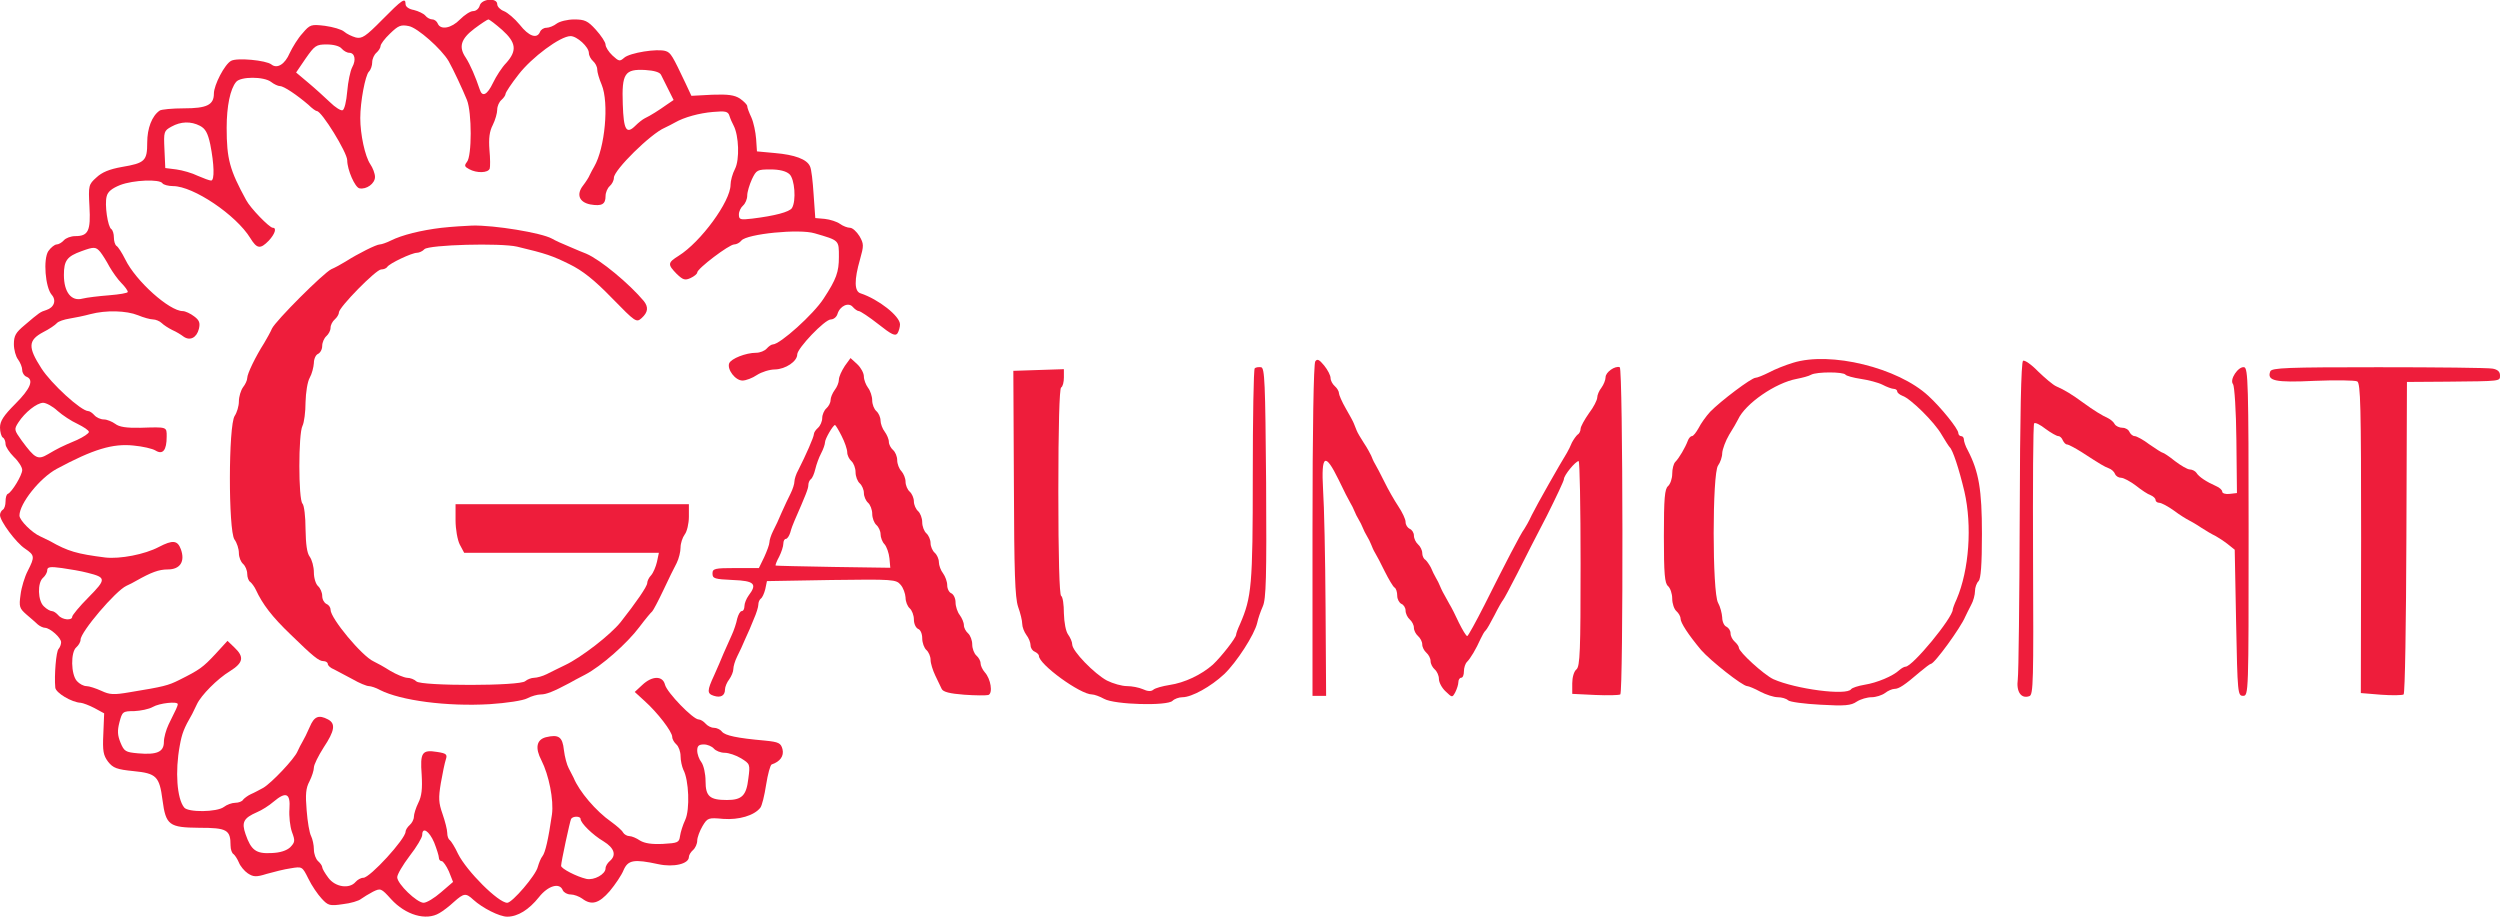 <?xml version="1.0" standalone="no"?>
<!DOCTYPE svg PUBLIC "-//W3C//DTD SVG 20010904//EN"
 "http://www.w3.org/TR/2001/REC-SVG-20010904/DTD/svg10.dtd">
<svg version="1.0" xmlns="http://www.w3.org/2000/svg"
 width="900pt" height="330pt" viewBox="0 0 900 330"
 preserveAspectRatio="xMidYMid meet">

<g transform="translate(0,330) scale(0.1,-0.1)"
fill="#ee1d3b" stroke="none">
<path d="M1376 3229 c-60 -61 -73 -69 -95 -64 -14 4 -33 13 -42 21 -9 8 -40
17 -69 21 -50 6 -54 5 -81 -27 -16 -17 -36 -50 -46 -71 -17 -40 -45 -58 -66
-41 -19 15 -124 25 -145 13 -23 -12 -62 -87 -62 -118 0 -41 -26 -53 -108 -53
-42 0 -82 -4 -87 -8 -28 -19 -45 -64 -45 -115 0 -66 -8 -74 -91 -88 -45 -8
-72 -19 -92 -38 -28 -25 -29 -29 -25 -104 5 -88 -4 -107 -51 -107 -16 0 -34
-7 -41 -15 -7 -8 -19 -15 -26 -15 -7 0 -21 -11 -30 -24 -19 -29 -11 -130 12
-157 18 -20 9 -46 -19 -55 -22 -7 -24 -8 -79 -55 -31 -26 -38 -37 -38 -68 0
-20 7 -45 15 -55 8 -11 15 -28 15 -38 0 -10 7 -21 15 -24 28 -11 15 -43 -40
-98 -42 -42 -55 -62 -55 -85 0 -16 5 -33 10 -36 6 -3 10 -14 10 -24 0 -9 14
-30 30 -46 17 -16 30 -37 30 -47 0 -18 -37 -80 -52 -86 -5 -2 -8 -14 -8 -27 0
-13 -4 -27 -10 -30 -5 -3 -10 -12 -10 -19 0 -22 58 -100 90 -121 35 -24 36
-29 10 -80 -11 -21 -23 -60 -26 -86 -6 -43 -4 -49 21 -71 15 -12 33 -29 41
-36 7 -6 19 -12 26 -12 19 -1 58 -36 58 -52 0 -8 -4 -18 -9 -24 -9 -8 -16 -96
-12 -139 1 -19 60 -54 92 -55 8 -1 30 -9 49 -19 l35 -19 -3 -74 c-3 -62 0 -77
17 -100 18 -23 32 -28 92 -34 82 -8 93 -19 104 -104 12 -91 24 -99 132 -100
100 0 113 -7 113 -64 0 -14 5 -28 11 -31 5 -4 14 -18 19 -30 5 -13 20 -31 32
-39 20 -13 30 -14 68 -2 25 7 64 17 86 20 42 7 42 7 64 -37 12 -25 34 -57 48
-72 23 -25 29 -27 76 -20 28 3 58 12 66 19 8 6 28 18 43 26 27 13 29 13 65
-27 52 -57 126 -79 174 -50 11 6 35 24 52 40 36 32 43 33 70 8 33 -30 94 -61
122 -61 38 0 78 25 114 70 33 42 75 54 86 25 4 -8 16 -15 28 -15 12 0 31 -7
42 -15 33 -25 60 -18 99 27 20 24 43 58 50 76 16 36 37 40 125 21 55 -12 110
1 110 26 0 7 7 18 15 25 8 7 15 22 15 34 0 11 9 35 19 52 18 30 21 31 75 26
56 -4 111 12 133 40 6 7 15 44 21 83 6 38 15 71 20 73 30 10 45 30 39 55 -6
22 -13 26 -64 31 -101 9 -142 18 -154 32 -6 8 -19 14 -29 14 -10 0 -23 7 -30
15 -7 8 -18 15 -25 15 -20 0 -114 97 -121 125 -8 33 -46 33 -82 -1 l-27 -25
35 -32 c47 -42 100 -111 100 -130 0 -8 7 -20 15 -27 8 -7 15 -26 15 -42 0 -16
5 -38 10 -49 20 -37 24 -143 7 -180 -9 -19 -17 -45 -19 -59 -3 -23 -8 -25 -61
-28 -41 -2 -66 2 -83 12 -13 9 -30 16 -38 16 -8 0 -19 6 -23 13 -4 8 -23 24
-42 38 -56 39 -116 110 -136 159 -4 8 -12 24 -18 35 -6 11 -14 40 -17 65 -5
48 -19 57 -65 46 -34 -9 -39 -39 -16 -83 27 -53 45 -143 38 -195 -13 -90 -24
-137 -34 -150 -6 -7 -13 -25 -17 -39 -7 -30 -92 -129 -110 -129 -32 0 -146
114 -177 176 -11 24 -25 46 -30 50 -5 3 -9 14 -9 26 0 11 -8 42 -17 68 -14 40
-15 57 -6 111 6 35 14 73 18 85 6 18 2 22 -31 27 -55 9 -62 -2 -56 -82 3 -51
0 -77 -12 -101 -9 -18 -16 -41 -16 -50 0 -10 -7 -23 -15 -30 -8 -7 -15 -18
-15 -24 0 -26 -128 -166 -152 -166 -9 0 -21 -7 -28 -15 -22 -26 -73 -19 -98
15 -12 16 -22 33 -22 38 0 5 -7 15 -15 22 -8 7 -15 26 -15 42 0 16 -5 38 -10
48 -6 11 -13 52 -16 92 -5 58 -3 81 10 105 9 18 16 40 16 50 0 10 16 42 35 72
40 60 44 86 16 101 -34 18 -50 11 -66 -27 -9 -21 -21 -45 -26 -53 -5 -8 -13
-24 -18 -35 -11 -27 -94 -114 -123 -131 -13 -7 -33 -18 -45 -23 -11 -5 -24
-15 -28 -20 -3 -6 -16 -11 -28 -11 -12 0 -31 -7 -41 -15 -25 -19 -129 -20
-143 -2 -26 32 -33 130 -16 222 8 45 15 63 45 115 4 8 12 24 17 35 15 32 73
91 119 119 48 30 52 51 16 85 l-25 24 -44 -48 c-45 -48 -56 -56 -130 -93 -40
-20 -56 -24 -178 -44 -58 -10 -72 -9 -102 5 -20 9 -44 17 -54 17 -10 0 -25 8
-34 18 -22 24 -23 105 -2 122 8 7 15 19 15 27 0 28 126 176 165 194 11 5 27
13 35 18 55 31 82 41 114 41 45 0 63 29 47 73 -12 32 -29 34 -79 8 -51 -27
-140 -44 -193 -38 -102 13 -134 22 -199 59 -8 4 -24 12 -35 17 -30 13 -75 58
-75 75 0 43 73 135 134 168 132 71 202 92 277 84 32 -3 68 -11 79 -18 26 -16
40 1 40 50 0 36 3 35 -95 32 -50 -1 -76 3 -90 14 -11 8 -30 16 -41 16 -12 0
-27 7 -34 15 -7 8 -17 15 -22 15 -26 0 -134 99 -169 154 -49 76 -48 101 6 130
22 11 44 26 50 33 5 6 26 13 45 16 19 3 53 10 75 16 57 15 130 13 172 -4 19
-8 44 -15 54 -15 9 0 24 -6 31 -13 7 -7 24 -18 38 -25 14 -6 32 -17 41 -24 23
-16 47 -4 55 28 5 21 2 31 -17 45 -13 10 -32 19 -41 19 -48 0 -169 108 -207
186 -12 24 -26 46 -32 49 -5 4 -9 17 -9 30 0 13 -4 26 -9 30 -13 7 -25 89 -17
118 4 17 19 29 49 41 47 18 142 22 152 6 3 -5 21 -10 38 -10 73 0 227 -104
278 -187 24 -39 36 -41 67 -9 22 24 29 46 14 46 -12 0 -81 71 -96 100 -59 108
-70 147 -70 260 0 78 13 140 34 165 16 20 100 20 126 0 10 -8 25 -15 32 -15
14 0 61 -32 102 -67 13 -13 27 -23 31 -23 17 0 109 -149 109 -177 0 -34 28
-98 44 -101 25 -5 56 17 56 41 0 12 -8 33 -17 46 -19 28 -36 107 -36 166 0 59
18 154 31 167 7 7 12 22 12 34 0 12 7 27 15 34 8 7 15 18 15 24 0 7 15 27 34
45 30 29 39 33 68 27 31 -6 117 -82 143 -126 17 -30 51 -103 66 -140 18 -45
18 -202 0 -223 -10 -13 -9 -17 8 -26 27 -15 68 -14 74 2 2 6 2 37 -1 68 -3 41
0 66 12 89 9 18 16 43 16 55 0 13 7 28 15 35 8 7 15 17 15 22 0 5 21 37 47 70
47 61 150 138 187 138 23 0 66 -39 66 -61 0 -9 7 -22 15 -29 8 -7 15 -20 15
-30 0 -10 7 -34 16 -55 27 -65 12 -228 -27 -295 -5 -8 -12 -22 -16 -30 -3 -8
-14 -25 -24 -38 -25 -32 -14 -60 26 -68 41 -7 55 0 55 30 0 13 7 29 15 36 8 7
15 20 15 30 0 28 133 159 183 180 12 6 29 14 37 19 33 19 88 34 137 38 45 4
54 2 59 -14 3 -10 10 -26 15 -35 19 -36 22 -123 5 -156 -9 -17 -16 -43 -16
-57 0 -60 -107 -206 -187 -256 -40 -25 -40 -31 -7 -65 23 -22 30 -24 50 -15
13 6 24 15 24 20 0 14 115 101 133 101 8 0 20 6 26 14 20 24 208 43 264 26 89
-26 87 -24 87 -85 0 -54 -9 -80 -55 -150 -36 -56 -157 -165 -183 -165 -5 0
-15 -7 -22 -15 -7 -8 -24 -15 -38 -15 -37 0 -90 -21 -97 -38 -8 -22 22 -62 48
-62 12 0 36 9 52 20 17 11 46 20 65 20 38 1 80 29 80 54 0 22 99 126 121 126
10 0 21 9 24 20 9 29 40 43 55 25 7 -8 17 -15 22 -15 5 0 37 -21 70 -47 48
-38 61 -44 69 -33 5 8 9 23 9 32 0 30 -78 91 -142 112 -23 7 -23 49 -2 122 14
50 14 56 -2 84 -10 16 -25 30 -34 30 -9 0 -25 6 -36 14 -11 8 -36 16 -55 18
l-34 3 -6 85 c-3 47 -8 92 -13 101 -11 26 -56 42 -126 48 l-65 6 -3 45 c-2 25
-9 59 -17 77 -8 17 -15 35 -15 41 0 5 -12 17 -26 27 -20 13 -43 16 -100 14
l-75 -4 -21 45 c-47 99 -53 110 -71 116 -30 10 -130 -6 -150 -24 -16 -14 -19
-13 -42 8 -14 13 -25 31 -25 39 0 9 -16 33 -35 54 -29 32 -40 37 -78 37 -24 0
-52 -7 -63 -15 -10 -8 -27 -15 -37 -15 -10 0 -20 -7 -23 -15 -11 -26 -40 -16
-73 26 -18 22 -44 44 -57 49 -13 5 -24 16 -24 25 0 24 -56 20 -63 -5 -3 -11
-13 -20 -24 -20 -10 0 -31 -14 -47 -30 -31 -32 -70 -39 -80 -15 -3 8 -12 15
-19 15 -8 0 -20 6 -26 14 -6 7 -25 16 -41 20 -18 3 -30 12 -30 21 0 25 -12 17
-84 -56z m432 -37 c50 -45 54 -74 15 -118 -16 -16 -37 -49 -48 -72 -21 -44
-39 -53 -48 -24 -15 45 -34 89 -50 114 -27 39 -18 68 31 105 24 18 47 33 50
33 4 0 26 -17 50 -38z m-578 -67 c7 -8 19 -15 27 -15 20 0 26 -25 11 -52 -7
-13 -15 -52 -18 -87 -3 -36 -10 -66 -17 -68 -6 -2 -27 11 -45 29 -19 18 -54
50 -78 70 l-44 37 34 50 c33 47 38 51 76 51 25 0 47 -6 54 -15z m1150 -95 c4
-8 16 -32 26 -52 l19 -38 -25 -17 c-28 -20 -58 -39 -79 -49 -8 -4 -23 -16 -33
-26 -33 -33 -43 -17 -46 77 -4 111 7 127 81 123 32 -2 53 -8 57 -18z m-1660
-183 c19 -10 28 -25 37 -67 14 -71 16 -130 3 -130 -6 0 -27 8 -48 17 -20 10
-55 20 -77 23 l-40 5 -3 67 c-3 64 -2 67 25 82 34 19 70 20 103 3z m2122 -174
c19 -17 25 -96 9 -122 -9 -14 -61 -28 -143 -38 -43 -5 -48 -4 -48 15 0 11 7
25 15 32 8 7 15 23 15 36 0 13 8 39 17 59 16 33 19 35 67 35 32 0 56 -6 68
-17z m-2481 -280 c8 -10 23 -34 33 -53 11 -19 30 -46 43 -59 13 -13 23 -27 23
-32 0 -4 -30 -9 -67 -12 -38 -3 -80 -8 -96 -12 -40 -11 -67 23 -67 85 0 52 11
67 64 86 44 16 51 16 67 -3z m-154 -572 c18 -16 50 -37 72 -47 22 -11 41 -23
41 -29 0 -5 -19 -18 -43 -29 -59 -25 -68 -30 -104 -51 -37 -22 -47 -16 -95 49
-27 38 -28 40 -12 65 24 37 66 70 89 71 11 0 35 -13 52 -29z m108 -583 c68
-17 68 -23 4 -88 -33 -33 -59 -65 -59 -70 0 -15 -36 -12 -50 5 -7 8 -17 15
-23 15 -6 0 -19 7 -29 17 -22 20 -24 85 -3 103 8 7 15 19 15 27 0 12 10 14 53
8 28 -4 70 -11 92 -17z m325 -473 c0 -6 -6 -19 -33 -73 -9 -19 -17 -47 -17
-63 0 -36 -25 -47 -93 -41 -45 4 -50 7 -63 38 -11 27 -12 43 -4 74 10 38 12
40 53 40 23 1 53 7 67 15 24 14 90 21 90 10z m1930 -160 c7 -8 24 -15 39 -15
14 0 41 -9 59 -20 32 -20 33 -21 26 -73 -7 -61 -23 -77 -77 -77 -62 0 -77 13
-77 68 0 27 -7 57 -15 68 -8 10 -15 29 -15 42 0 17 6 22 24 22 13 0 29 -7 36
-15z m-1528 -217 c-2 -26 2 -63 9 -83 12 -32 11 -37 -6 -55 -13 -12 -36 -20
-68 -21 -55 -3 -73 10 -93 68 -15 43 -7 58 41 79 17 7 44 24 60 38 45 38 61
30 57 -26z m1048 -36 c0 -15 44 -58 83 -81 39 -24 47 -50 22 -71 -8 -7 -15
-18 -15 -26 0 -21 -41 -44 -69 -38 -35 8 -91 37 -91 47 0 14 32 162 36 169 7
11 34 10 34 0z m-527 -85 c9 -23 17 -48 17 -55 0 -6 4 -12 10 -12 5 0 17 -17
26 -37 l15 -38 -43 -37 c-24 -21 -52 -38 -63 -38 -24 0 -95 68 -95 92 0 10 20
44 45 77 25 32 45 66 45 75 0 31 25 15 43 -27z"/>
<path d="M1590 2480 c-75 -9 -143 -26 -183 -46 -16 -8 -34 -14 -40 -14 -12 0
-78 -33 -122 -61 -16 -10 -40 -23 -52 -28 -28 -13 -201 -186 -214 -214 -5 -12
-18 -35 -28 -52 -30 -47 -61 -110 -61 -126 0 -8 -7 -23 -15 -33 -8 -11 -15
-34 -15 -51 0 -17 -7 -40 -15 -52 -23 -33 -23 -413 -1 -445 9 -12 16 -34 16
-49 0 -15 7 -32 15 -39 8 -7 15 -23 15 -36 0 -12 5 -26 11 -29 5 -4 15 -17 20
-28 24 -52 58 -97 126 -162 80 -78 101 -95 117 -95 9 0 16 -5 16 -10 0 -6 10
-15 23 -20 12 -6 42 -22 66 -35 24 -14 51 -25 59 -25 7 0 26 -6 40 -14 75 -38
240 -60 395 -51 61 4 120 13 135 21 15 8 37 14 49 14 19 0 45 10 103 41 8 5
33 18 56 30 58 30 152 113 196 172 21 28 42 53 46 56 4 4 22 38 40 76 18 39
40 83 48 98 8 16 14 41 14 56 0 15 7 36 15 47 8 10 15 39 15 64 l0 45 -420 0
-420 0 0 -58 c0 -32 7 -71 15 -87 l16 -30 350 0 351 0 -7 -33 c-4 -17 -13 -39
-21 -48 -8 -8 -14 -21 -14 -28 0 -12 -40 -70 -96 -141 -37 -46 -142 -127 -199
-154 -22 -11 -52 -25 -67 -33 -14 -7 -35 -13 -45 -13 -10 0 -25 -6 -32 -12
-17 -18 -375 -18 -392 -1 -7 7 -22 13 -34 13 -11 1 -38 12 -60 25 -22 14 -49
29 -60 34 -42 19 -155 155 -155 186 0 9 -7 18 -15 21 -8 4 -15 16 -15 29 0 12
-7 28 -15 35 -8 7 -15 29 -15 49 0 21 -7 46 -15 57 -10 13 -14 45 -15 99 0 45
-5 86 -11 92 -15 15 -15 252 0 280 6 12 11 50 11 85 1 36 7 74 15 88 8 14 14
38 15 53 0 15 7 30 15 33 8 4 15 16 15 29 0 12 7 28 15 35 8 7 15 20 15 30 0
10 7 23 15 30 8 7 15 18 15 25 0 19 134 155 152 155 9 0 19 4 22 9 8 13 89 51
107 51 8 0 21 6 27 13 17 16 274 23 334 9 105 -25 127 -33 188 -63 47 -23 89
-56 153 -122 85 -87 88 -89 107 -72 23 21 25 39 8 61 -52 62 -156 149 -208
171 -8 3 -35 14 -60 25 -25 10 -53 23 -63 29 -38 21 -208 49 -287 47 -25 -1
-74 -4 -110 -8z"/>
<path d="M3041 1982 c-11 -17 -21 -38 -21 -49 0 -10 -7 -27 -15 -37 -8 -11
-15 -27 -15 -37 0 -9 -7 -22 -15 -29 -8 -7 -15 -23 -15 -35 0 -12 -7 -28 -15
-35 -8 -7 -15 -17 -15 -23 0 -10 -29 -76 -56 -129 -8 -14 -14 -33 -14 -41 0
-9 -6 -28 -14 -44 -8 -15 -22 -46 -32 -68 -9 -22 -23 -52 -31 -67 -7 -14 -13
-32 -13 -40 0 -8 -9 -32 -19 -54 l-19 -39 -84 0 c-76 0 -83 -2 -83 -20 0 -18
8 -20 73 -23 78 -3 89 -14 57 -56 -8 -11 -15 -28 -15 -38 0 -10 -4 -18 -10
-18 -5 0 -12 -12 -16 -27 -3 -16 -12 -43 -20 -60 -8 -18 -21 -47 -29 -65 -7
-18 -23 -54 -34 -79 -26 -56 -26 -66 -1 -74 25 -8 40 1 40 23 0 9 7 26 15 36
8 11 15 28 15 37 0 10 6 30 14 46 8 15 21 44 29 63 9 19 23 51 31 72 9 20 16
43 16 51 0 9 4 18 9 22 5 3 12 18 16 34 l6 29 232 4 c222 3 233 2 249 -17 10
-11 17 -32 18 -46 0 -15 7 -32 15 -39 8 -7 15 -25 15 -40 0 -16 7 -30 15 -34
9 -3 15 -18 15 -34 0 -16 7 -35 15 -42 8 -7 15 -23 15 -35 0 -13 8 -38 17 -57
9 -18 19 -40 23 -48 5 -11 29 -17 81 -21 41 -3 80 -3 87 -1 17 6 9 58 -13 82
-8 9 -15 24 -15 32 0 9 -7 21 -15 28 -8 7 -15 25 -15 40 0 15 -7 33 -15 40 -8
7 -15 20 -15 29 0 10 -7 26 -15 37 -8 10 -15 31 -15 45 0 15 -7 29 -15 33 -8
3 -15 16 -15 29 0 13 -7 32 -15 43 -8 10 -15 29 -15 40 0 12 -7 27 -15 34 -8
7 -15 23 -15 35 0 12 -7 28 -15 35 -8 7 -15 25 -15 40 0 15 -7 33 -15 40 -8 7
-15 23 -15 35 0 12 -7 28 -15 35 -8 7 -15 23 -15 36 0 12 -7 29 -15 38 -8 8
-15 26 -15 39 0 14 -7 30 -15 37 -8 7 -15 20 -15 29 0 10 -7 26 -15 37 -8 10
-15 29 -15 40 0 12 -7 27 -15 34 -8 7 -15 24 -15 39 0 14 -7 35 -15 45 -8 11
-15 29 -15 41 0 12 -11 32 -24 44 l-24 22 -21 -29z m-11 -252 c11 -21 20 -48
20 -58 0 -11 7 -25 15 -32 8 -7 15 -25 15 -40 0 -15 7 -33 15 -40 8 -7 15 -23
15 -35 0 -12 7 -28 15 -35 8 -7 15 -25 15 -40 0 -15 7 -33 15 -40 8 -7 15 -22
15 -33 0 -11 6 -28 14 -36 8 -9 16 -32 18 -51 l3 -34 -205 3 c-113 2 -206 4
-208 5 -1 2 4 16 13 32 8 16 15 37 15 47 0 9 4 17 9 17 5 0 12 10 16 23 3 12
10 31 15 42 41 94 50 116 50 129 0 8 4 17 9 21 5 3 12 19 16 36 4 17 13 42 21
57 8 15 14 33 14 40 0 12 29 62 36 62 2 0 13 -18 24 -40z"/>
<path d="M4735 1999 c-6 -9 -10 -245 -10 -609 l0 -595 24 0 25 0 -2 320 c-1
176 -5 366 -9 423 -7 126 7 135 56 35 18 -38 37 -75 42 -83 5 -8 12 -22 15
-30 3 -8 10 -22 15 -30 5 -8 12 -22 15 -30 3 -8 10 -22 15 -30 5 -8 12 -22 15
-30 3 -8 9 -22 14 -30 5 -8 21 -38 35 -67 14 -28 30 -55 35 -58 6 -3 10 -17
10 -30 0 -12 7 -25 15 -29 8 -3 15 -14 15 -24 0 -11 7 -25 15 -32 8 -7 15 -20
15 -30 0 -10 7 -23 15 -30 8 -7 15 -20 15 -30 0 -10 7 -23 15 -30 8 -7 15 -20
15 -30 0 -10 7 -23 15 -30 8 -7 15 -22 15 -34 0 -13 11 -33 24 -45 24 -23 24
-23 35 -3 6 12 11 28 11 36 0 9 5 16 10 16 6 0 10 10 10 23 0 13 5 28 11 34
13 13 33 47 49 83 6 13 14 27 18 30 4 3 18 28 32 55 14 28 28 52 31 55 3 3 26
46 51 95 25 50 73 144 107 209 33 66 61 125 61 131 0 14 42 65 53 65 4 0 7
-166 7 -369 0 -315 -2 -370 -15 -381 -9 -7 -15 -29 -15 -50 l0 -38 83 -4 c45
-2 85 -1 90 2 11 9 10 1174 -2 1178 -17 6 -51 -18 -51 -36 0 -10 -7 -27 -15
-38 -8 -10 -15 -26 -15 -35 0 -9 -13 -35 -30 -57 -16 -23 -30 -48 -30 -56 0
-8 -5 -18 -11 -21 -5 -4 -14 -17 -20 -28 -5 -12 -13 -29 -18 -37 -26 -42 -110
-190 -127 -225 -10 -22 -23 -44 -27 -50 -11 -13 -72 -131 -143 -273 -31 -61
-59 -112 -62 -112 -4 0 -17 22 -30 48 -12 26 -27 56 -34 67 -25 44 -28 51 -34
65 -3 8 -10 22 -15 30 -5 8 -13 25 -18 37 -6 11 -15 24 -20 28 -6 3 -11 14
-11 24 0 10 -7 24 -15 31 -8 7 -15 21 -15 32 0 10 -7 21 -15 24 -8 4 -15 14
-15 25 0 10 -12 35 -26 56 -14 21 -37 61 -50 88 -14 28 -29 57 -34 65 -5 8
-11 22 -14 30 -4 8 -15 29 -26 45 -11 17 -23 37 -26 45 -3 8 -8 20 -10 25 -2
6 -15 30 -29 54 -14 24 -25 50 -25 56 0 7 -7 18 -15 25 -8 7 -15 20 -15 29 0
9 -10 29 -23 45 -18 22 -25 25 -32 15z"/>
<path d="M6455 1994 c-27 -8 -67 -24 -87 -35 -20 -10 -42 -19 -48 -19 -15 0
-126 -84 -163 -122 -15 -16 -34 -43 -42 -59 -9 -16 -19 -29 -24 -29 -5 0 -12
-8 -15 -17 -9 -24 -31 -62 -45 -76 -6 -6 -11 -25 -11 -43 0 -17 -7 -37 -15
-44 -12 -10 -15 -43 -15 -180 0 -137 3 -170 15 -180 8 -7 15 -27 15 -45 0 -18
7 -38 15 -45 8 -7 15 -19 15 -27 0 -15 28 -58 74 -113 33 -38 149 -130 166
-130 5 0 27 -9 47 -20 21 -11 49 -20 63 -20 14 0 31 -5 37 -11 6 -6 59 -13
117 -16 87 -5 110 -3 130 11 14 9 38 16 54 16 15 0 37 7 48 15 10 8 26 15 34
15 16 0 36 13 93 62 18 15 35 28 38 28 13 0 108 131 124 170 4 8 13 27 21 42
8 14 14 37 14 50 0 13 6 30 13 36 8 9 12 58 12 170 0 159 -11 224 -51 301 -8
14 -14 32 -14 39 0 6 -4 12 -10 12 -5 0 -10 5 -10 11 0 15 -63 93 -108 134
-109 101 -352 161 -487 119z m189 -43 c3 -4 28 -11 55 -15 27 -4 62 -13 78
-21 15 -8 34 -15 41 -15 6 0 12 -4 12 -9 0 -5 9 -12 19 -16 28 -9 115 -94 141
-140 13 -22 26 -42 29 -45 11 -10 33 -76 53 -160 28 -123 17 -281 -28 -387 -8
-17 -14 -34 -14 -37 0 -30 -145 -206 -170 -206 -5 0 -15 -6 -22 -12 -23 -22
-81 -46 -125 -53 -24 -4 -45 -11 -49 -16 -15 -24 -199 0 -280 36 -34 16 -124
98 -124 113 0 5 -7 15 -15 22 -8 7 -15 20 -15 30 0 10 -7 20 -15 24 -8 3 -15
18 -15 33 -1 15 -7 39 -15 53 -21 37 -21 466 0 494 8 11 15 31 15 45 1 14 12
44 25 66 14 22 28 47 32 55 26 57 135 132 211 146 20 4 44 10 52 15 20 11 117
11 124 0z"/>
<path d="M7283 2001 c-7 -4 -11 -200 -12 -556 -1 -302 -4 -568 -7 -591 -6 -44
12 -71 42 -60 14 5 15 55 13 491 -1 267 0 488 4 491 4 4 22 -5 41 -20 19 -14
40 -26 46 -26 6 0 13 -7 16 -15 4 -8 10 -15 15 -15 5 0 28 -12 52 -27 71 -46
81 -52 99 -59 9 -3 19 -12 22 -20 3 -8 13 -14 22 -14 9 0 33 -13 53 -28 20
-16 44 -32 54 -35 9 -4 17 -11 17 -17 0 -5 6 -10 13 -10 8 0 32 -13 53 -28 21
-16 46 -31 54 -35 8 -4 29 -16 45 -27 17 -11 39 -24 50 -29 11 -6 31 -19 45
-30 l25 -20 5 -263 c5 -255 6 -263 25 -263 20 0 20 7 20 590 0 533 -2 590 -16
593 -21 4 -54 -45 -40 -61 5 -7 11 -95 12 -202 l2 -190 -26 -3 c-15 -2 -27 2
-27 8 0 6 -10 15 -22 20 -34 15 -62 33 -71 48 -4 6 -15 12 -24 12 -8 0 -32 14
-53 30 -21 17 -41 30 -44 30 -3 0 -25 14 -48 30 -22 17 -47 30 -53 30 -7 0
-15 7 -19 15 -3 8 -14 15 -25 15 -11 0 -24 6 -28 13 -4 8 -15 17 -23 21 -24
11 -53 29 -90 56 -41 30 -67 46 -97 59 -12 5 -41 30 -66 54 -24 25 -49 42 -54
38z"/>
<path d="M4517 1974 c-4 -4 -7 -178 -7 -388 0 -394 -4 -436 -46 -533 -8 -17
-14 -34 -14 -38 0 -11 -53 -79 -84 -108 -41 -36 -101 -65 -156 -73 -25 -4 -51
-11 -58 -17 -8 -7 -21 -6 -38 2 -14 6 -39 11 -57 11 -18 0 -50 9 -72 20 -45
24 -125 106 -125 130 0 9 -7 25 -15 36 -8 11 -14 42 -15 76 0 31 -4 60 -10 63
-6 4 -10 140 -10 375 0 235 4 371 10 375 6 3 10 20 10 36 l0 30 -91 -3 -91 -3
2 -404 c1 -323 4 -411 15 -445 8 -22 15 -50 15 -62 0 -11 7 -29 15 -40 8 -10
15 -27 15 -37 0 -10 7 -20 15 -23 8 -4 15 -10 15 -15 0 -31 149 -139 191 -139
8 0 28 -7 44 -16 38 -21 227 -26 246 -7 7 7 23 13 36 13 33 0 102 38 150 83
45 43 109 142 119 185 3 15 12 41 20 59 12 26 14 105 12 445 -3 363 -5 413
-18 416 -9 1 -19 0 -23 -4z"/>
<path d="M8173 1963 c-13 -34 17 -41 160 -34 76 3 145 2 153 -2 12 -7 14 -89
14 -565 l-1 -557 73 -6 c40 -3 77 -2 81 1 5 4 9 259 10 566 l2 559 145 1 c196
2 190 1 190 23 0 13 -9 21 -27 24 -16 3 -200 5 -411 5 -327 0 -384 -2 -389
-15z"/>
</g>
</svg>
